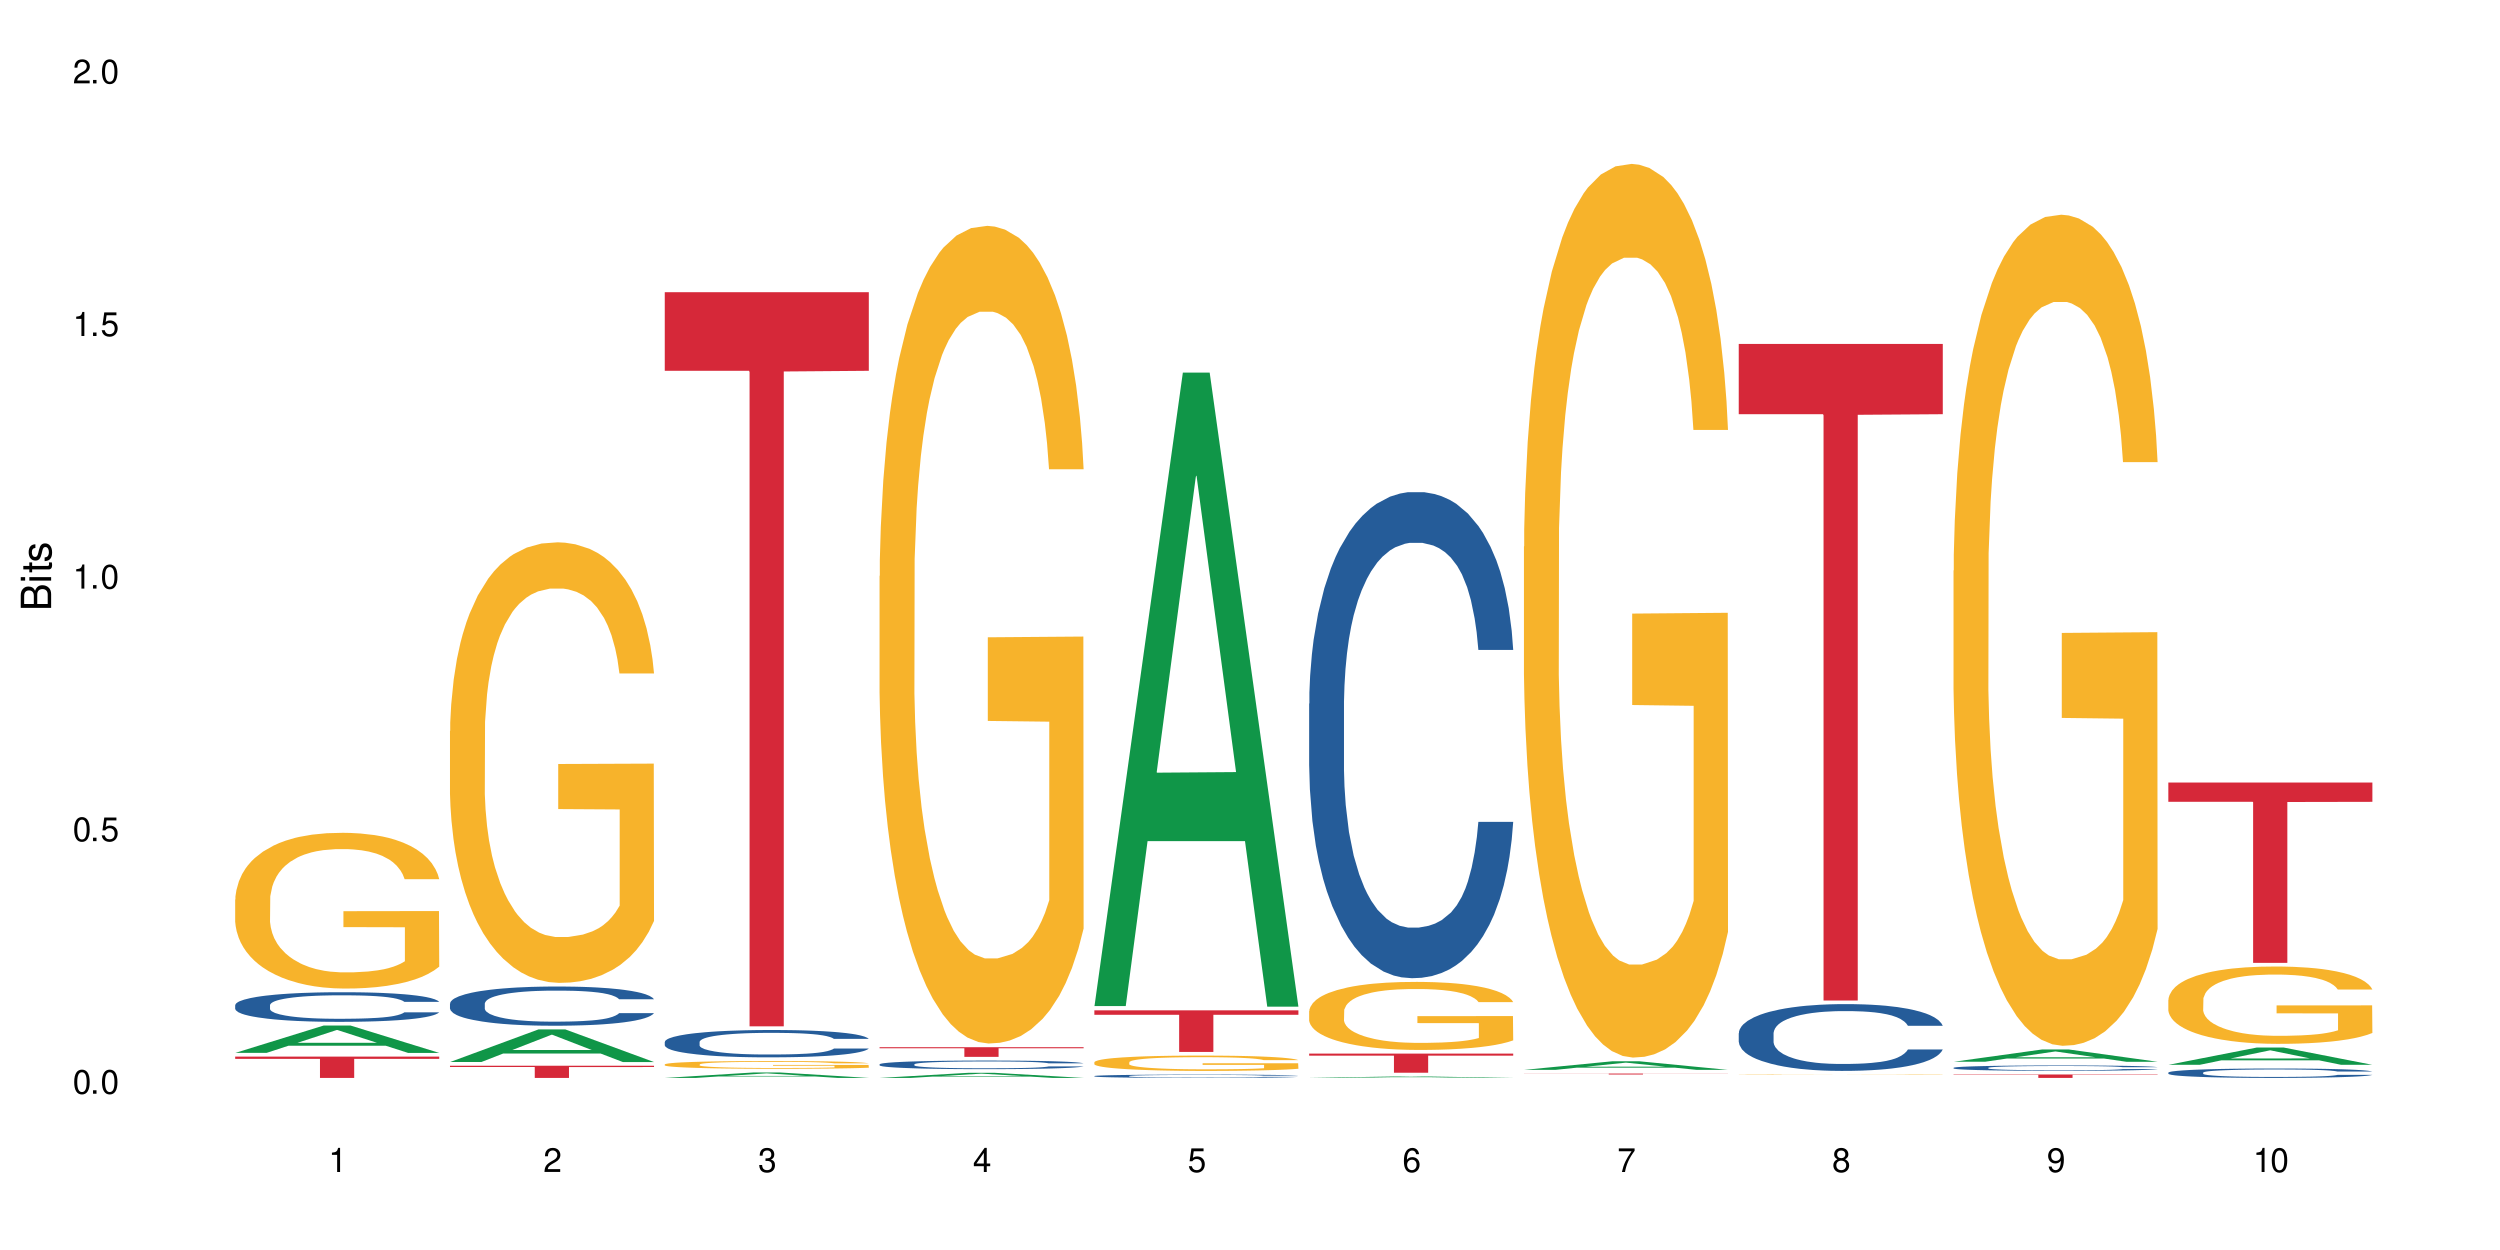 <?xml version="1.0" encoding="UTF-8"?>
<svg xmlns="http://www.w3.org/2000/svg" xmlns:xlink="http://www.w3.org/1999/xlink" width="720" height="360" viewBox="0 0 720 360">
<defs>
<g>
<g id="glyph-0-0">
</g>
<g id="glyph-0-1">
<path d="M 2.641 -6.938 C 2 -6.938 1.422 -6.656 1.078 -6.172 C 0.641 -5.562 0.406 -4.641 0.406 -3.359 C 0.406 -1.016 1.188 0.219 2.641 0.219 C 4.078 0.219 4.859 -1.016 4.859 -3.297 C 4.859 -4.641 4.656 -5.547 4.203 -6.172 C 3.844 -6.656 3.281 -6.938 2.641 -6.938 Z M 2.641 -6.188 C 3.547 -6.188 4 -5.25 4 -3.375 C 4 -1.406 3.562 -0.484 2.625 -0.484 C 1.734 -0.484 1.281 -1.438 1.281 -3.344 C 1.281 -5.25 1.734 -6.188 2.641 -6.188 Z M 2.641 -6.188 "/>
</g>
<g id="glyph-0-2">
<path d="M 1.828 -1 L 0.828 -1 L 0.828 0 L 1.828 0 Z M 1.828 -1 "/>
</g>
<g id="glyph-0-3">
<path d="M 4.562 -6.797 L 1.062 -6.797 L 0.547 -3.094 L 1.328 -3.094 C 1.719 -3.562 2.047 -3.734 2.578 -3.734 C 3.484 -3.734 4.062 -3.109 4.062 -2.094 C 4.062 -1.125 3.484 -0.531 2.578 -0.531 C 1.828 -0.531 1.375 -0.906 1.188 -1.672 L 0.328 -1.672 C 0.453 -1.109 0.547 -0.844 0.75 -0.594 C 1.125 -0.078 1.828 0.219 2.594 0.219 C 3.969 0.219 4.922 -0.781 4.922 -2.219 C 4.922 -3.562 4.031 -4.484 2.719 -4.484 C 2.25 -4.484 1.859 -4.359 1.469 -4.062 L 1.734 -5.969 L 4.562 -5.969 Z M 4.562 -6.797 "/>
</g>
<g id="glyph-0-4">
<path d="M 2.484 -4.938 L 2.484 0 L 3.328 0 L 3.328 -6.938 L 2.766 -6.938 C 2.469 -5.875 2.281 -5.734 0.984 -5.562 L 0.984 -4.938 Z M 2.484 -4.938 "/>
</g>
<g id="glyph-0-5">
<path d="M 4.859 -0.828 L 1.281 -0.828 C 1.359 -1.406 1.672 -1.781 2.5 -2.281 L 3.469 -2.828 C 4.406 -3.344 4.906 -4.062 4.906 -4.906 C 4.906 -5.484 4.672 -6.031 4.266 -6.406 C 3.859 -6.766 3.375 -6.938 2.719 -6.938 C 1.859 -6.938 1.219 -6.625 0.844 -6.031 C 0.609 -5.672 0.5 -5.234 0.484 -4.531 L 1.328 -4.531 C 1.359 -5.016 1.406 -5.281 1.531 -5.516 C 1.75 -5.938 2.188 -6.203 2.703 -6.203 C 3.469 -6.203 4.031 -5.641 4.031 -4.891 C 4.031 -4.344 3.719 -3.859 3.125 -3.516 L 2.234 -3 C 0.812 -2.172 0.406 -1.531 0.328 -0.016 L 4.859 -0.016 Z M 4.859 -0.828 "/>
</g>
<g id="glyph-0-6">
<path d="M 2.125 -3.188 L 2.578 -3.188 C 3.5 -3.188 3.984 -2.766 3.984 -1.922 C 3.984 -1.062 3.469 -0.531 2.594 -0.531 C 1.656 -0.531 1.203 -1 1.156 -2.016 L 0.312 -2.016 C 0.344 -1.453 0.438 -1.094 0.609 -0.781 C 0.953 -0.109 1.625 0.219 2.547 0.219 C 3.953 0.219 4.859 -0.625 4.859 -1.938 C 4.859 -2.828 4.516 -3.297 3.703 -3.594 C 4.344 -3.844 4.656 -4.328 4.656 -5.031 C 4.656 -6.219 3.875 -6.938 2.578 -6.938 C 1.203 -6.938 0.484 -6.172 0.453 -4.703 L 1.297 -4.703 C 1.312 -5.125 1.344 -5.359 1.453 -5.578 C 1.641 -5.969 2.062 -6.203 2.594 -6.203 C 3.344 -6.203 3.797 -5.75 3.797 -5 C 3.797 -4.516 3.609 -4.219 3.25 -4.047 C 3.016 -3.953 2.703 -3.922 2.125 -3.906 Z M 2.125 -3.188 "/>
</g>
<g id="glyph-0-7">
<path d="M 3.141 -1.672 L 3.141 0 L 3.984 0 L 3.984 -1.672 L 4.984 -1.672 L 4.984 -2.438 L 3.984 -2.438 L 3.984 -6.938 L 3.359 -6.938 L 0.266 -2.578 L 0.266 -1.672 Z M 3.141 -2.438 L 1 -2.438 L 3.141 -5.5 Z M 3.141 -2.438 "/>
</g>
<g id="glyph-0-8">
<path d="M 4.781 -5.125 C 4.609 -6.266 3.891 -6.938 2.844 -6.938 C 2.094 -6.938 1.422 -6.578 1.031 -5.953 C 0.594 -5.266 0.406 -4.422 0.406 -3.172 C 0.406 -2 0.578 -1.25 0.984 -0.641 C 1.359 -0.078 1.953 0.219 2.703 0.219 C 3.984 0.219 4.922 -0.75 4.922 -2.094 C 4.922 -3.375 4.062 -4.281 2.844 -4.281 C 2.172 -4.281 1.641 -4.031 1.281 -3.516 C 1.281 -5.234 1.828 -6.188 2.797 -6.188 C 3.391 -6.188 3.797 -5.797 3.938 -5.125 Z M 2.734 -3.531 C 3.547 -3.531 4.062 -2.953 4.062 -2.031 C 4.062 -1.156 3.484 -0.531 2.703 -0.531 C 1.922 -0.531 1.328 -1.188 1.328 -2.078 C 1.328 -2.938 1.906 -3.531 2.734 -3.531 Z M 2.734 -3.531 "/>
</g>
<g id="glyph-0-9">
<path d="M 4.984 -6.797 L 0.438 -6.797 L 0.438 -5.969 L 4.109 -5.969 C 2.5 -3.656 1.828 -2.234 1.328 0 L 2.219 0 C 2.594 -2.172 3.453 -4.047 4.984 -6.094 Z M 4.984 -6.797 "/>
</g>
<g id="glyph-0-10">
<path d="M 3.75 -3.656 C 4.469 -4.094 4.688 -4.438 4.688 -5.078 C 4.688 -6.172 3.844 -6.938 2.641 -6.938 C 1.438 -6.938 0.594 -6.172 0.594 -5.094 C 0.594 -4.438 0.812 -4.094 1.516 -3.656 C 0.734 -3.266 0.359 -2.703 0.359 -1.922 C 0.359 -0.656 1.281 0.219 2.641 0.219 C 3.984 0.219 4.922 -0.656 4.922 -1.922 C 4.922 -2.703 4.531 -3.266 3.75 -3.656 Z M 2.641 -6.188 C 3.359 -6.188 3.812 -5.75 3.812 -5.062 C 3.812 -4.406 3.344 -3.984 2.641 -3.984 C 1.922 -3.984 1.453 -4.406 1.453 -5.078 C 1.453 -5.75 1.922 -6.188 2.641 -6.188 Z M 2.641 -3.266 C 3.484 -3.266 4.062 -2.719 4.062 -1.906 C 4.062 -1.078 3.484 -0.531 2.625 -0.531 C 1.797 -0.531 1.219 -1.094 1.219 -1.906 C 1.219 -2.719 1.781 -3.266 2.641 -3.266 Z M 2.641 -3.266 "/>
</g>
<g id="glyph-0-11">
<path d="M 0.516 -1.578 C 0.672 -0.453 1.406 0.219 2.438 0.219 C 3.188 0.219 3.859 -0.141 4.266 -0.766 C 4.688 -1.453 4.891 -2.297 4.891 -3.547 C 4.891 -4.719 4.703 -5.453 4.312 -6.078 C 3.938 -6.641 3.344 -6.938 2.594 -6.938 C 1.297 -6.938 0.359 -5.969 0.359 -4.625 C 0.359 -3.344 1.234 -2.453 2.453 -2.453 C 3.094 -2.453 3.578 -2.672 4.016 -3.203 C 4 -1.484 3.469 -0.531 2.5 -0.531 C 1.906 -0.531 1.484 -0.906 1.359 -1.578 Z M 2.578 -6.203 C 3.375 -6.203 3.969 -5.531 3.969 -4.641 C 3.969 -3.797 3.391 -3.188 2.547 -3.188 C 1.734 -3.188 1.234 -3.766 1.234 -4.688 C 1.234 -5.562 1.797 -6.203 2.578 -6.203 Z M 2.578 -6.203 "/>
</g>
<g id="glyph-1-0">
</g>
<g id="glyph-1-1">
<path d="M 0 -0.953 L 0 -4.891 C 0 -5.719 -0.234 -6.344 -0.734 -6.797 C -1.188 -7.234 -1.812 -7.469 -2.5 -7.469 C -3.547 -7.469 -4.188 -7 -4.625 -5.875 C -4.984 -6.688 -5.625 -7.094 -6.531 -7.094 C -7.172 -7.094 -7.734 -6.859 -8.141 -6.391 C -8.562 -5.922 -8.75 -5.344 -8.75 -4.5 L -8.75 -0.953 Z M -4.984 -2.062 L -7.766 -2.062 L -7.766 -4.219 C -7.766 -4.844 -7.688 -5.203 -7.453 -5.5 C -7.219 -5.812 -6.859 -5.969 -6.375 -5.969 C -5.891 -5.969 -5.531 -5.812 -5.297 -5.5 C -5.062 -5.203 -4.984 -4.844 -4.984 -4.219 Z M -0.984 -2.062 L -4 -2.062 L -4 -4.781 C -4 -5.766 -3.438 -6.359 -2.484 -6.359 C -1.547 -6.359 -0.984 -5.766 -0.984 -4.781 Z M -0.984 -2.062 "/>
</g>
<g id="glyph-1-2">
<path d="M -6.281 -1.797 L -6.281 -0.797 L 0 -0.797 L 0 -1.797 Z M -8.75 -1.797 L -8.75 -0.797 L -7.484 -0.797 L -7.484 -1.797 Z M -8.75 -1.797 "/>
</g>
<g id="glyph-1-3">
<path d="M -6.281 -3.047 L -6.281 -2.016 L -8.016 -2.016 L -8.016 -1.016 L -6.281 -1.016 L -6.281 -0.172 L -5.469 -0.172 L -5.469 -1.016 L -0.719 -1.016 C -0.078 -1.016 0.281 -1.453 0.281 -2.234 C 0.281 -2.5 0.25 -2.719 0.188 -3.047 L -0.641 -3.047 C -0.609 -2.906 -0.594 -2.766 -0.594 -2.562 C -0.594 -2.141 -0.719 -2.016 -1.156 -2.016 L -5.469 -2.016 L -5.469 -3.047 Z M -6.281 -3.047 "/>
</g>
<g id="glyph-1-4">
<path d="M -4.531 -5.25 C -5.766 -5.25 -6.469 -4.422 -6.469 -2.969 C -6.469 -1.516 -5.719 -0.562 -4.547 -0.562 C -3.562 -0.562 -3.094 -1.062 -2.734 -2.562 L -2.516 -3.484 C -2.344 -4.188 -2.094 -4.469 -1.641 -4.469 C -1.047 -4.469 -0.641 -3.875 -0.641 -3 C -0.641 -2.453 -0.797 -2 -1.062 -1.75 C -1.25 -1.594 -1.422 -1.531 -1.875 -1.469 L -1.875 -0.406 C -0.422 -0.453 0.281 -1.266 0.281 -2.922 C 0.281 -4.5 -0.5 -5.516 -1.719 -5.516 C -2.656 -5.516 -3.172 -4.984 -3.469 -3.734 L -3.703 -2.766 C -3.891 -1.953 -4.156 -1.609 -4.594 -1.609 C -5.188 -1.609 -5.547 -2.125 -5.547 -2.938 C -5.547 -3.75 -5.203 -4.172 -4.531 -4.203 Z M -4.531 -5.25 "/>
</g>
</g>
</defs>
<rect x="-72" y="-36" width="864" height="432" fill="rgb(100%, 100%, 100%)" fill-opacity="1"/>
<path fill-rule="nonzero" fill="rgb(6.275%, 58.824%, 28.235%)" fill-opacity="1" d="M 67.73 303.23 L 67.793 303.227 L 93.223 295.352 L 100.945 295.352 L 126.5 303.238 L 117.52 303.238 L 111.117 301.18 L 83.051 301.18 L 76.773 303.23 L 67.73 303.23 L 85.75 300.328 L 108.543 300.32 L 97.176 296.641 L 97.051 296.633 L 96.926 296.656 L 85.688 300.32 L 85.75 300.328 Z M 67.73 303.23 "/>
<path fill-rule="nonzero" fill="rgb(14.51%, 36.078%, 60%)" fill-opacity="1" d="M 67.73 289.477 L 67.801 289.469 L 67.801 289.281 L 68.02 288.984 L 68.52 288.609 L 69.02 288.352 L 70.312 287.895 L 72.102 287.449 L 73.965 287.105 L 75.328 286.902 L 76.547 286.746 L 79.34 286.457 L 81.133 286.309 L 83.066 286.176 L 85.434 286.047 L 87.152 285.969 L 91.023 285.844 L 93.891 285.789 L 96.113 285.766 L 100.914 285.766 L 103.781 285.797 L 105.859 285.836 L 108.152 285.898 L 110.086 285.969 L 113.457 286.141 L 116.465 286.355 L 117.828 286.48 L 119.977 286.723 L 121.625 286.957 L 122.773 287.16 L 124.062 287.449 L 125.207 287.801 L 126.07 288.195 L 126.5 288.531 L 116.465 288.531 L 115.965 288.219 L 115.391 287.98 L 114.316 287.66 L 113.238 287.434 L 111.734 287.207 L 110.375 287.059 L 108.512 286.91 L 106.863 286.816 L 105.141 286.746 L 103.492 286.699 L 100.34 286.652 L 96.684 286.652 L 95.324 286.668 L 92.527 286.73 L 91.023 286.785 L 88.871 286.895 L 87.367 286.996 L 85.578 287.152 L 84.359 287.285 L 82.852 287.488 L 81.777 287.668 L 80.559 287.926 L 79.844 288.117 L 79.199 288.336 L 78.625 288.594 L 78.195 288.867 L 77.906 289.156 L 77.766 289.438 L 77.766 290.645 L 77.906 290.926 L 78.266 291.254 L 79.199 291.73 L 80.559 292.141 L 82.137 292.469 L 83.641 292.703 L 84.5 292.812 L 85.648 292.938 L 87.441 293.094 L 90.02 293.25 L 91.523 293.312 L 93.816 293.375 L 96.184 293.406 L 99.336 293.406 L 102.133 293.375 L 103.996 293.336 L 105.93 293.273 L 108.582 293.141 L 110.23 293.016 L 111.664 292.867 L 112.738 292.719 L 113.457 292.594 L 114.531 292.352 L 115.391 292.086 L 116.035 291.812 L 116.465 291.551 L 126.5 291.551 L 126.07 291.859 L 125.422 292.164 L 124.777 292.391 L 123.777 292.664 L 122.629 292.906 L 120.98 293.18 L 119.617 293.359 L 117.828 293.555 L 116.18 293.699 L 114.387 293.832 L 111.734 293.988 L 110.016 294.066 L 108.152 294.137 L 105.93 294.199 L 103.137 294.254 L 100.125 294.285 L 97.328 294.293 L 94.32 294.277 L 92.098 294.246 L 89.16 294.176 L 85.504 294.035 L 82.852 293.887 L 80.773 293.738 L 78.984 293.586 L 76.977 293.375 L 74.395 293.031 L 72.82 292.766 L 71.746 292.547 L 70.527 292.242 L 69.664 291.969 L 68.664 291.535 L 67.945 290.98 L 67.73 290.551 Z M 67.73 289.477 "/>
<path fill-rule="nonzero" fill="rgb(96.863%, 70.196%, 16.863%)" fill-opacity="1" d="M 67.73 259.062 L 67.801 259.02 L 67.801 258.199 L 68.09 256.359 L 68.805 253.816 L 69.738 251.727 L 70.742 250.09 L 71.387 249.23 L 72.461 248 L 73.395 247.098 L 75.758 245.254 L 78.77 243.535 L 80.418 242.797 L 82.281 242.102 L 84.93 241.32 L 86.148 241.035 L 89.875 240.379 L 94.105 239.969 L 98.762 239.848 L 100.914 239.887 L 103.852 240.051 L 107.863 240.504 L 110.16 240.914 L 111.949 241.32 L 113.812 241.855 L 116.105 242.676 L 118.258 243.656 L 119.977 244.641 L 121.695 245.871 L 123.129 247.18 L 124.348 248.613 L 125.422 250.336 L 126.07 251.77 L 126.5 253.203 L 116.535 253.203 L 115.965 251.77 L 115.32 250.664 L 114.242 249.312 L 113.168 248.328 L 112.094 247.551 L 110.086 246.484 L 108.367 245.828 L 106.215 245.254 L 104.137 244.887 L 101.773 244.641 L 100.34 244.559 L 96.543 244.559 L 93.102 244.844 L 91.094 245.172 L 89.66 245.5 L 87.656 246.117 L 86.438 246.605 L 85.719 246.934 L 83.57 248.203 L 82.137 249.352 L 81.348 250.129 L 80.344 251.359 L 79.629 252.465 L 78.84 254.105 L 78.41 255.332 L 77.836 258.117 L 77.766 265.492 L 77.98 267.051 L 78.41 268.73 L 78.984 270.203 L 79.844 271.762 L 80.703 272.949 L 82.207 274.547 L 83.496 275.613 L 84.5 276.309 L 86.438 277.414 L 87.227 277.785 L 89.09 278.52 L 91.023 279.094 L 93.387 279.586 L 95.18 279.832 L 98.047 280.035 L 101.703 280.035 L 106 279.793 L 108.727 279.465 L 110.59 279.137 L 111.809 278.848 L 113.312 278.398 L 114.387 277.988 L 115.391 277.539 L 116.609 276.84 L 116.609 267.051 L 98.906 267.008 L 98.906 262.422 L 126.426 262.379 L 126.5 278.398 L 124.992 279.504 L 123.129 280.57 L 121.34 281.391 L 119.477 282.086 L 116.824 282.863 L 114.672 283.355 L 111.375 283.93 L 108.367 284.297 L 105.215 284.543 L 102.418 284.668 L 99.121 284.707 L 96.184 284.625 L 93.031 284.379 L 90.52 284.051 L 88.227 283.641 L 85.934 283.109 L 83.066 282.25 L 81.203 281.555 L 79.27 280.691 L 77.336 279.668 L 75.613 278.562 L 74.469 277.703 L 73.32 276.719 L 72.102 275.488 L 70.957 274.098 L 70.098 272.828 L 69.309 271.395 L 68.734 270.039 L 68.16 268.195 L 67.875 266.723 L 67.73 265.453 Z M 67.73 259.062 "/>
<path fill-rule="nonzero" fill="rgb(83.922%, 15.686%, 22.353%)" fill-opacity="1" d="M 67.73 304.297 L 126.5 304.297 L 126.5 304.953 L 102.008 304.961 L 102.008 310.438 L 92.152 310.438 L 92.152 304.965 L 92.008 304.953 L 67.73 304.953 Z M 67.73 304.297 "/>
<path fill-rule="nonzero" fill="rgb(6.275%, 58.824%, 28.235%)" fill-opacity="1" d="M 129.594 305.863 L 129.656 305.855 L 155.082 296.469 L 162.805 296.469 L 188.359 305.871 L 179.383 305.871 L 172.977 303.418 L 144.91 303.418 L 138.633 305.863 L 129.594 305.863 L 147.613 302.402 L 170.402 302.395 L 159.039 298.004 L 158.914 297.996 L 158.789 298.023 L 147.547 302.395 L 147.613 302.402 Z M 129.594 305.863 "/>
<path fill-rule="nonzero" fill="rgb(14.51%, 36.078%, 60%)" fill-opacity="1" d="M 129.594 289.035 L 129.664 289.027 L 129.664 288.777 L 129.879 288.387 L 130.379 287.891 L 130.883 287.551 L 132.172 286.941 L 133.965 286.355 L 135.828 285.902 L 137.188 285.633 L 138.406 285.426 L 141.203 285.047 L 142.992 284.848 L 144.93 284.676 L 147.293 284.5 L 149.016 284.395 L 152.883 284.23 L 155.75 284.16 L 157.973 284.129 L 162.773 284.129 L 165.641 284.168 L 167.719 284.219 L 170.012 284.301 L 171.949 284.395 L 175.316 284.621 L 178.324 284.91 L 179.688 285.078 L 181.836 285.395 L 183.484 285.707 L 184.633 285.973 L 185.922 286.355 L 187.07 286.82 L 187.93 287.344 L 188.359 287.789 L 178.324 287.789 L 177.824 287.375 L 177.25 287.055 L 176.176 286.633 L 175.102 286.336 L 173.598 286.035 L 172.234 285.84 L 170.371 285.645 L 168.723 285.52 L 167.004 285.426 L 165.355 285.363 L 162.199 285.305 L 158.547 285.305 L 157.184 285.324 L 154.391 285.406 L 152.883 285.477 L 150.734 285.621 L 149.23 285.758 L 147.438 285.965 L 146.219 286.137 L 144.715 286.406 L 143.641 286.645 L 142.422 286.984 L 141.703 287.242 L 141.059 287.531 L 140.484 287.871 L 140.055 288.23 L 139.77 288.613 L 139.625 288.984 L 139.625 290.582 L 139.77 290.957 L 140.129 291.387 L 141.059 292.016 L 142.422 292.562 L 143.996 292.996 L 145.504 293.309 L 146.363 293.449 L 147.508 293.617 L 149.301 293.824 L 151.879 294.027 L 153.387 294.109 L 155.68 294.195 L 158.043 294.234 L 161.199 294.234 L 163.992 294.195 L 165.855 294.141 L 167.789 294.059 L 170.441 293.883 L 172.09 293.719 L 173.523 293.523 L 174.598 293.328 L 175.316 293.164 L 176.391 292.844 L 177.25 292.492 L 177.895 292.133 L 178.324 291.781 L 188.359 291.781 L 187.93 292.191 L 187.285 292.594 L 186.641 292.895 L 185.637 293.254 L 184.488 293.574 L 182.84 293.938 L 181.48 294.172 L 179.688 294.43 L 178.039 294.625 L 176.246 294.801 L 173.598 295.008 L 171.875 295.113 L 170.012 295.203 L 167.789 295.285 L 164.996 295.359 L 161.984 295.402 L 159.191 295.41 L 156.18 295.391 L 153.957 295.348 L 151.02 295.258 L 147.367 295.07 L 144.715 294.875 L 142.637 294.68 L 140.844 294.473 L 138.836 294.195 L 136.258 293.738 L 134.68 293.391 L 133.605 293.102 L 132.387 292.699 L 131.527 292.336 L 130.523 291.758 L 129.809 291.027 L 129.594 290.461 Z M 129.594 289.035 "/>
<path fill-rule="nonzero" fill="rgb(96.863%, 70.196%, 16.863%)" fill-opacity="1" d="M 129.594 210.531 L 129.664 210.414 L 129.664 208.098 L 129.949 202.883 L 130.668 195.699 L 131.598 189.789 L 132.602 185.152 L 133.246 182.719 L 134.32 179.242 L 135.254 176.695 L 137.617 171.48 L 140.629 166.613 L 142.277 164.527 L 144.141 162.559 L 146.793 160.355 L 148.012 159.543 L 151.738 157.691 L 155.965 156.531 L 160.625 156.184 L 162.773 156.301 L 165.711 156.762 L 169.727 158.039 L 172.02 159.195 L 173.812 160.355 L 175.676 161.863 L 177.969 164.18 L 180.117 166.961 L 181.836 169.742 L 183.559 173.219 L 184.992 176.926 L 186.211 180.98 L 187.285 185.848 L 187.93 189.906 L 188.359 193.961 L 178.398 193.961 L 177.824 189.906 L 177.18 186.777 L 176.105 182.953 L 175.031 180.172 L 173.953 177.969 L 171.949 174.957 L 170.227 173.102 L 168.078 171.48 L 166 170.438 L 163.633 169.742 L 162.199 169.512 L 158.402 169.512 L 154.961 170.32 L 152.957 171.246 L 151.523 172.176 L 149.516 173.914 L 148.297 175.305 L 147.582 176.23 L 145.43 179.824 L 143.996 183.066 L 143.207 185.27 L 142.207 188.746 L 141.488 191.875 L 140.699 196.508 L 140.27 199.984 L 139.695 207.867 L 139.625 228.723 L 139.84 233.125 L 140.27 237.879 L 140.844 242.051 L 141.703 246.453 L 142.562 249.812 L 144.07 254.332 L 145.359 257.344 L 146.363 259.316 L 148.297 262.445 L 149.086 263.488 L 150.949 265.574 L 152.883 267.195 L 155.25 268.586 L 157.039 269.281 L 159.906 269.859 L 163.562 269.859 L 167.863 269.164 L 170.586 268.238 L 172.449 267.312 L 173.668 266.5 L 175.172 265.227 L 176.246 264.066 L 177.25 262.793 L 178.469 260.82 L 178.469 233.125 L 160.766 233.012 L 160.766 220.031 L 188.289 219.918 L 188.359 265.227 L 186.855 268.355 L 184.992 271.367 L 183.199 273.684 L 181.336 275.652 L 178.684 277.855 L 176.535 279.246 L 173.238 280.867 L 170.227 281.91 L 167.074 282.605 L 164.277 282.953 L 160.984 283.07 L 158.043 282.84 L 154.891 282.145 L 152.383 281.215 L 150.09 280.059 L 147.797 278.551 L 144.93 276.117 L 143.066 274.148 L 141.129 271.715 L 139.195 268.816 L 137.477 265.688 L 136.328 263.254 L 135.184 260.473 L 133.965 256.996 L 132.816 253.059 L 131.957 249.465 L 131.168 245.41 L 130.594 241.586 L 130.023 236.371 L 129.734 232.199 L 129.594 228.609 Z M 129.594 210.531 "/>
<path fill-rule="nonzero" fill="rgb(83.922%, 15.686%, 22.353%)" fill-opacity="1" d="M 129.594 306.93 L 188.359 306.93 L 188.359 307.305 L 163.867 307.309 L 163.867 310.438 L 154.012 310.438 L 154.012 307.312 L 153.871 307.305 L 129.594 307.305 Z M 129.594 306.93 "/>
<path fill-rule="nonzero" fill="rgb(6.275%, 58.824%, 28.235%)" fill-opacity="1" d="M 191.453 310.438 L 191.516 310.438 L 216.945 308.875 L 224.668 308.875 L 250.219 310.438 L 241.242 310.438 L 234.84 310.031 L 206.773 310.031 L 200.492 310.438 L 191.453 310.438 L 209.473 309.863 L 232.266 309.859 L 220.898 309.129 L 220.773 309.129 L 220.648 309.133 L 209.41 309.859 L 209.473 309.863 Z M 191.453 310.438 "/>
<path fill-rule="nonzero" fill="rgb(14.51%, 36.078%, 60%)" fill-opacity="1" d="M 191.453 300.07 L 191.523 300.062 L 191.523 299.891 L 191.738 299.617 L 192.242 299.273 L 192.742 299.035 L 194.031 298.613 L 195.824 298.203 L 197.688 297.887 L 199.051 297.699 L 200.27 297.555 L 203.062 297.289 L 204.855 297.152 L 206.789 297.027 L 209.156 296.906 L 210.875 296.836 L 214.746 296.719 L 217.613 296.668 L 219.832 296.648 L 224.637 296.648 L 227.5 296.676 L 229.582 296.711 L 231.875 296.77 L 233.809 296.836 L 237.176 296.992 L 240.188 297.195 L 241.547 297.309 L 243.699 297.531 L 245.348 297.75 L 246.492 297.934 L 247.785 298.203 L 248.93 298.523 L 249.789 298.891 L 250.219 299.203 L 240.188 299.203 L 239.684 298.914 L 239.113 298.691 L 238.035 298.395 L 236.961 298.188 L 235.457 297.977 L 234.094 297.84 L 232.23 297.707 L 230.582 297.617 L 228.863 297.555 L 227.215 297.512 L 224.062 297.469 L 220.406 297.469 L 219.043 297.48 L 216.25 297.539 L 214.746 297.59 L 212.594 297.691 L 211.09 297.785 L 209.297 297.93 L 208.078 298.051 L 206.574 298.238 L 205.5 298.402 L 204.281 298.641 L 203.566 298.82 L 202.918 299.02 L 202.348 299.258 L 201.918 299.512 L 201.629 299.777 L 201.484 300.035 L 201.484 301.152 L 201.629 301.41 L 201.988 301.711 L 202.918 302.148 L 204.281 302.531 L 205.859 302.832 L 207.363 303.051 L 208.223 303.148 L 209.371 303.266 L 211.16 303.41 L 213.742 303.555 L 215.246 303.609 L 217.539 303.668 L 219.906 303.695 L 223.059 303.695 L 225.852 303.668 L 227.715 303.633 L 229.652 303.574 L 232.305 303.453 L 233.953 303.336 L 235.387 303.199 L 236.461 303.062 L 237.176 302.949 L 238.254 302.727 L 239.113 302.48 L 239.758 302.23 L 240.188 301.984 L 250.219 301.984 L 249.789 302.273 L 249.145 302.555 L 248.5 302.762 L 247.496 303.012 L 246.352 303.234 L 244.703 303.488 L 243.34 303.652 L 241.547 303.832 L 239.898 303.969 L 238.109 304.094 L 235.457 304.234 L 233.738 304.309 L 231.875 304.371 L 229.652 304.43 L 226.855 304.48 L 223.848 304.508 L 221.051 304.516 L 218.043 304.504 L 215.82 304.473 L 212.883 304.41 L 209.227 304.277 L 206.574 304.145 L 204.496 304.008 L 202.703 303.863 L 200.699 303.668 L 198.117 303.352 L 196.543 303.105 L 195.465 302.906 L 194.246 302.625 L 193.387 302.375 L 192.383 301.969 L 191.668 301.461 L 191.453 301.062 Z M 191.453 300.07 "/>
<path fill-rule="nonzero" fill="rgb(96.863%, 70.196%, 16.863%)" fill-opacity="1" d="M 191.453 306.535 L 191.523 306.531 L 191.523 306.492 L 191.812 306.398 L 192.527 306.273 L 193.461 306.168 L 194.461 306.086 L 195.109 306.043 L 196.184 305.98 L 197.113 305.938 L 199.48 305.844 L 202.488 305.758 L 204.137 305.723 L 206 305.688 L 208.652 305.648 L 209.871 305.633 L 213.598 305.602 L 217.828 305.578 L 222.484 305.574 L 224.637 305.574 L 227.574 305.586 L 231.586 305.605 L 233.879 305.629 L 235.672 305.648 L 237.535 305.676 L 239.828 305.715 L 241.98 305.766 L 243.699 305.812 L 245.418 305.875 L 246.852 305.941 L 248.07 306.012 L 249.145 306.098 L 249.789 306.168 L 250.219 306.242 L 240.258 306.242 L 239.684 306.168 L 239.039 306.113 L 237.965 306.047 L 236.891 305.996 L 235.816 305.957 L 233.809 305.906 L 232.09 305.871 L 229.938 305.844 L 227.859 305.824 L 225.496 305.812 L 224.062 305.809 L 220.262 305.809 L 216.824 305.824 L 214.816 305.84 L 213.383 305.855 L 211.375 305.887 L 210.156 305.91 L 209.441 305.93 L 207.293 305.992 L 205.859 306.051 L 205.07 306.086 L 204.066 306.148 L 203.348 306.203 L 202.562 306.285 L 202.133 306.348 L 201.559 306.488 L 201.484 306.855 L 201.703 306.934 L 202.133 307.02 L 202.703 307.09 L 203.566 307.168 L 204.426 307.23 L 205.93 307.309 L 207.219 307.363 L 208.223 307.398 L 210.156 307.453 L 210.945 307.469 L 212.809 307.508 L 214.746 307.535 L 217.109 307.559 L 218.902 307.574 L 221.77 307.582 L 225.422 307.582 L 229.723 307.57 L 232.445 307.555 L 234.309 307.539 L 235.527 307.523 L 237.035 307.5 L 238.109 307.48 L 239.113 307.457 L 240.332 307.422 L 240.332 306.934 L 222.629 306.93 L 222.629 306.703 L 250.148 306.699 L 250.219 307.5 L 248.715 307.555 L 246.852 307.609 L 245.059 307.652 L 243.195 307.684 L 240.547 307.723 L 238.395 307.75 L 235.098 307.777 L 232.09 307.797 L 228.934 307.809 L 226.141 307.812 L 222.844 307.816 L 219.906 307.812 L 216.75 307.801 L 214.242 307.785 L 209.656 307.738 L 206.789 307.695 L 204.926 307.66 L 202.992 307.617 L 201.055 307.562 L 199.336 307.508 L 198.191 307.465 L 197.043 307.418 L 195.824 307.355 L 194.68 307.285 L 193.816 307.223 L 193.031 307.152 L 192.457 307.082 L 191.883 306.992 L 191.598 306.918 L 191.453 306.855 Z M 191.453 306.535 "/>
<path fill-rule="nonzero" fill="rgb(83.922%, 15.686%, 22.353%)" fill-opacity="1" d="M 191.453 84.156 L 250.219 84.156 L 250.219 106.789 L 225.727 106.988 L 225.727 295.59 L 215.875 295.59 L 215.875 107.188 L 215.73 106.789 L 191.453 106.789 Z M 191.453 84.156 "/>
<path fill-rule="nonzero" fill="rgb(6.275%, 58.824%, 28.235%)" fill-opacity="1" d="M 253.312 310.438 L 253.375 310.438 L 278.805 308.973 L 286.527 308.973 L 312.082 310.438 L 303.102 310.438 L 296.699 310.059 L 268.633 310.059 L 262.355 310.438 L 253.312 310.438 L 271.332 309.898 L 294.125 309.898 L 282.762 309.215 L 282.633 309.211 L 282.508 309.215 L 271.27 309.898 L 271.332 309.898 Z M 253.312 310.438 "/>
<path fill-rule="nonzero" fill="rgb(14.51%, 36.078%, 60%)" fill-opacity="1" d="M 253.312 306.52 L 253.387 306.516 L 253.387 306.461 L 253.602 306.375 L 254.102 306.27 L 254.605 306.195 L 255.895 306.059 L 257.684 305.93 L 259.547 305.832 L 260.91 305.773 L 262.129 305.727 L 264.922 305.645 L 266.715 305.602 L 268.652 305.562 L 271.016 305.523 L 272.734 305.5 L 276.605 305.465 L 279.473 305.449 L 281.695 305.441 L 286.496 305.441 L 289.363 305.453 L 291.441 305.465 L 293.734 305.48 L 295.668 305.5 L 299.039 305.551 L 302.047 305.613 L 303.41 305.652 L 305.559 305.723 L 307.207 305.789 L 308.355 305.848 L 309.645 305.93 L 310.793 306.031 L 311.652 306.148 L 312.082 306.246 L 302.047 306.246 L 301.547 306.156 L 300.973 306.086 L 299.898 305.992 L 298.824 305.926 L 297.316 305.859 L 295.957 305.816 L 294.094 305.773 L 292.445 305.75 L 290.723 305.727 L 289.074 305.715 L 285.922 305.699 L 282.266 305.699 L 280.906 305.707 L 278.109 305.723 L 276.605 305.738 L 274.457 305.77 L 272.949 305.801 L 271.16 305.844 L 269.941 305.883 L 268.434 305.941 L 267.359 305.996 L 266.141 306.07 L 265.426 306.125 L 264.781 306.188 L 264.207 306.266 L 263.777 306.344 L 263.492 306.426 L 263.348 306.508 L 263.348 306.859 L 263.492 306.941 L 263.848 307.035 L 264.781 307.172 L 266.141 307.293 L 267.719 307.387 L 269.223 307.457 L 270.082 307.488 L 271.23 307.523 L 273.023 307.57 L 275.602 307.613 L 277.105 307.633 L 279.402 307.648 L 281.766 307.66 L 284.918 307.66 L 287.715 307.648 L 289.578 307.641 L 291.512 307.621 L 294.164 307.582 L 295.812 307.547 L 297.246 307.504 L 298.32 307.461 L 299.039 307.426 L 300.113 307.355 L 300.973 307.277 L 301.617 307.199 L 302.047 307.121 L 312.082 307.121 L 311.652 307.211 L 311.008 307.301 L 310.363 307.363 L 309.359 307.445 L 308.211 307.516 L 306.562 307.594 L 305.203 307.645 L 303.41 307.703 L 301.762 307.746 L 299.969 307.785 L 297.316 307.828 L 295.598 307.852 L 293.734 307.871 L 291.512 307.891 L 288.719 307.906 L 285.707 307.914 L 282.914 307.918 L 279.902 307.914 L 277.68 307.902 L 274.742 307.883 L 271.086 307.844 L 268.434 307.801 L 266.355 307.758 L 264.566 307.711 L 262.559 307.648 L 259.98 307.551 L 258.402 307.473 L 257.328 307.41 L 256.109 307.32 L 255.25 307.242 L 254.246 307.117 L 253.527 306.957 L 253.312 306.832 Z M 253.312 306.52 "/>
<path fill-rule="nonzero" fill="rgb(96.863%, 70.196%, 16.863%)" fill-opacity="1" d="M 253.312 165.906 L 253.387 165.691 L 253.387 161.391 L 253.672 151.711 L 254.387 138.379 L 255.32 127.41 L 256.324 118.809 L 256.969 114.293 L 258.043 107.84 L 258.977 103.109 L 261.34 93.434 L 264.352 84.398 L 266 80.527 L 267.863 76.871 L 270.516 72.785 L 271.73 71.281 L 275.461 67.84 L 279.688 65.688 L 284.348 65.043 L 286.496 65.258 L 289.434 66.121 L 293.449 68.484 L 295.742 70.637 L 297.531 72.785 L 299.395 75.582 L 301.691 79.883 L 303.84 85.043 L 305.559 90.207 L 307.281 96.656 L 308.715 103.539 L 309.93 111.066 L 311.008 120.098 L 311.652 127.625 L 312.082 135.152 L 302.121 135.152 L 301.547 127.625 L 300.902 121.82 L 299.824 114.723 L 298.75 109.562 L 297.676 105.477 L 295.668 99.883 L 293.949 96.441 L 291.801 93.434 L 289.723 91.496 L 287.355 90.207 L 285.922 89.777 L 282.125 89.777 L 278.684 91.281 L 276.676 93 L 275.242 94.723 L 273.238 97.949 L 272.02 100.527 L 271.301 102.25 L 269.152 108.918 L 267.719 114.938 L 266.93 119.023 L 265.926 125.477 L 265.211 131.281 L 264.422 139.883 L 263.992 146.336 L 263.418 160.961 L 263.348 199.672 L 263.562 207.844 L 263.992 216.66 L 264.566 224.402 L 265.426 232.574 L 266.285 238.812 L 267.789 247.199 L 269.082 252.789 L 270.082 256.445 L 272.02 262.254 L 272.809 264.188 L 274.672 268.059 L 276.605 271.07 L 278.973 273.652 L 280.762 274.941 L 283.629 276.016 L 287.285 276.016 L 291.586 274.727 L 294.309 273.004 L 296.172 271.285 L 297.391 269.781 L 298.895 267.414 L 299.969 265.266 L 300.973 262.898 L 302.191 259.242 L 302.191 207.844 L 284.488 207.629 L 284.488 183.543 L 312.008 183.328 L 312.082 267.414 L 310.578 273.223 L 308.715 278.812 L 306.922 283.113 L 305.059 286.77 L 302.406 290.855 L 300.258 293.438 L 296.961 296.445 L 293.949 298.383 L 290.797 299.672 L 288 300.316 L 284.703 300.535 L 281.766 300.102 L 278.613 298.812 L 276.105 297.094 L 273.812 294.941 L 271.516 292.145 L 268.652 287.629 L 266.789 283.973 L 264.852 279.457 L 262.918 274.082 L 261.195 268.273 L 260.051 263.758 L 258.902 258.598 L 257.684 252.145 L 256.539 244.832 L 255.68 238.168 L 254.891 230.641 L 254.316 223.543 L 253.742 213.863 L 253.457 206.121 L 253.312 199.457 Z M 253.312 165.906 "/>
<path fill-rule="nonzero" fill="rgb(83.922%, 15.686%, 22.353%)" fill-opacity="1" d="M 253.312 301.59 L 312.082 301.59 L 312.082 301.891 L 287.59 301.891 L 287.59 304.387 L 277.734 304.387 L 277.734 301.895 L 277.594 301.891 L 253.312 301.891 Z M 253.312 301.59 "/>
<path fill-rule="nonzero" fill="rgb(6.275%, 58.824%, 28.235%)" fill-opacity="1" d="M 315.176 289.75 L 315.238 289.578 L 340.664 107.301 L 348.387 107.301 L 373.941 289.922 L 364.965 289.922 L 358.559 242.25 L 330.496 242.25 L 324.215 289.75 L 315.176 289.75 L 333.195 222.531 L 355.984 222.359 L 344.621 137.137 L 344.496 136.965 L 344.371 137.48 L 333.133 222.359 L 333.195 222.531 Z M 315.176 289.75 "/>
<path fill-rule="nonzero" fill="rgb(14.51%, 36.078%, 60%)" fill-opacity="1" d="M 315.176 309.898 L 315.246 309.898 L 315.246 309.875 L 315.461 309.844 L 315.961 309.801 L 316.465 309.773 L 317.754 309.723 L 319.547 309.672 L 321.41 309.633 L 322.77 309.609 L 323.988 309.594 L 326.785 309.559 L 328.578 309.543 L 330.512 309.527 L 332.875 309.516 L 334.598 309.504 L 338.465 309.492 L 341.332 309.484 L 351.223 309.484 L 353.301 309.492 L 355.594 309.496 L 357.531 309.504 L 360.898 309.523 L 363.91 309.551 L 365.27 309.562 L 367.422 309.59 L 369.07 309.617 L 370.215 309.641 L 371.504 309.672 L 372.652 309.711 L 373.512 309.754 L 373.941 309.793 L 363.91 309.793 L 363.406 309.758 L 362.832 309.73 L 361.758 309.695 L 360.684 309.668 L 359.18 309.645 L 357.816 309.629 L 355.953 309.609 L 354.305 309.602 L 352.586 309.594 L 350.938 309.586 L 347.785 309.582 L 342.766 309.582 L 339.973 309.59 L 338.465 309.598 L 336.316 309.609 L 334.812 309.621 L 333.02 309.637 L 331.801 309.652 L 330.297 309.676 L 329.223 309.695 L 328.004 309.727 L 327.285 309.746 L 326.641 309.77 L 326.066 309.801 L 325.637 309.832 L 325.352 309.863 L 325.207 309.895 L 325.207 310.031 L 325.352 310.062 L 325.711 310.098 L 326.641 310.152 L 328.004 310.199 L 329.578 310.234 L 331.086 310.262 L 331.945 310.273 L 333.09 310.285 L 334.883 310.305 L 337.465 310.32 L 338.969 310.328 L 341.262 310.336 L 343.625 310.34 L 346.781 310.34 L 349.574 310.336 L 351.438 310.332 L 353.375 310.324 L 356.023 310.309 L 357.672 310.297 L 359.105 310.277 L 360.184 310.262 L 360.898 310.25 L 361.973 310.223 L 362.832 310.191 L 363.48 310.16 L 363.91 310.133 L 373.941 310.133 L 373.512 310.168 L 372.867 310.199 L 372.223 310.227 L 371.219 310.258 L 370.07 310.285 L 368.422 310.312 L 367.062 310.336 L 365.27 310.355 L 363.621 310.371 L 361.832 310.387 L 359.18 310.406 L 357.457 310.414 L 355.594 310.422 L 353.375 310.43 L 350.578 310.434 L 347.57 310.438 L 341.762 310.438 L 339.543 310.434 L 336.602 310.426 L 332.949 310.41 L 330.297 310.395 L 328.219 310.379 L 326.426 310.359 L 324.418 310.336 L 321.84 310.297 L 320.262 310.27 L 319.188 310.242 L 317.969 310.211 L 317.109 310.18 L 316.105 310.129 L 315.391 310.066 L 315.176 310.02 Z M 315.176 309.898 "/>
<path fill-rule="nonzero" fill="rgb(96.863%, 70.196%, 16.863%)" fill-opacity="1" d="M 315.176 305.902 L 315.246 305.898 L 315.246 305.816 L 315.531 305.637 L 316.25 305.387 L 317.18 305.18 L 318.184 305.02 L 318.828 304.934 L 319.906 304.812 L 320.836 304.723 L 323.203 304.543 L 326.211 304.375 L 327.859 304.301 L 329.723 304.234 L 332.375 304.156 L 333.594 304.129 L 337.32 304.062 L 341.547 304.023 L 346.207 304.012 L 348.355 304.016 L 351.297 304.031 L 355.309 304.074 L 357.602 304.117 L 359.395 304.156 L 361.258 304.207 L 363.551 304.289 L 365.699 304.387 L 367.422 304.484 L 369.141 304.602 L 370.574 304.734 L 371.793 304.875 L 372.867 305.043 L 373.512 305.184 L 373.941 305.324 L 363.98 305.324 L 363.406 305.184 L 362.762 305.074 L 361.688 304.941 L 360.613 304.844 L 359.535 304.77 L 357.531 304.664 L 355.809 304.598 L 353.66 304.543 L 351.582 304.508 L 349.215 304.484 L 347.785 304.473 L 343.984 304.473 L 340.547 304.504 L 338.539 304.535 L 337.105 304.566 L 335.098 304.629 L 333.879 304.676 L 333.164 304.707 L 331.012 304.832 L 329.578 304.945 L 328.793 305.023 L 327.789 305.145 L 327.07 305.254 L 326.281 305.414 L 325.852 305.535 L 325.281 305.809 L 325.207 306.535 L 325.422 306.688 L 325.852 306.852 L 326.426 307 L 327.285 307.152 L 328.145 307.27 L 329.652 307.426 L 330.941 307.531 L 331.945 307.598 L 333.879 307.707 L 334.668 307.742 L 336.531 307.816 L 338.465 307.871 L 340.832 307.922 L 342.625 307.945 L 345.488 307.965 L 349.145 307.965 L 353.445 307.941 L 356.168 307.91 L 358.031 307.879 L 359.25 307.848 L 360.754 307.805 L 361.832 307.766 L 362.832 307.719 L 364.051 307.652 L 364.051 306.688 L 346.352 306.684 L 346.352 306.23 L 373.871 306.227 L 373.941 307.805 L 372.438 307.914 L 370.574 308.02 L 368.781 308.098 L 366.918 308.168 L 364.266 308.242 L 362.117 308.293 L 358.82 308.348 L 355.809 308.387 L 352.656 308.41 L 349.863 308.422 L 346.566 308.426 L 343.625 308.418 L 340.473 308.395 L 337.965 308.359 L 335.672 308.32 L 333.379 308.27 L 330.512 308.184 L 328.648 308.113 L 326.715 308.031 L 324.777 307.93 L 323.059 307.82 L 321.91 307.734 L 320.766 307.641 L 319.547 307.52 L 318.398 307.383 L 317.539 307.258 L 316.75 307.113 L 316.18 306.98 L 315.605 306.801 L 315.316 306.656 L 315.176 306.531 Z M 315.176 305.902 "/>
<path fill-rule="nonzero" fill="rgb(83.922%, 15.686%, 22.353%)" fill-opacity="1" d="M 315.176 290.977 L 373.941 290.977 L 373.941 292.258 L 349.449 292.27 L 349.449 302.953 L 339.594 302.953 L 339.594 292.281 L 339.453 292.258 L 315.176 292.258 Z M 315.176 290.977 "/>
<path fill-rule="nonzero" fill="rgb(6.275%, 58.824%, 28.235%)" fill-opacity="1" d="M 377.035 310.438 L 377.098 310.438 L 402.527 310.012 L 410.25 310.012 L 435.805 310.438 L 426.824 310.438 L 420.422 310.328 L 392.355 310.328 L 386.078 310.438 L 377.035 310.438 L 395.055 310.281 L 417.848 310.281 L 406.48 310.082 L 406.23 310.082 L 394.992 310.281 L 395.055 310.281 Z M 377.035 310.438 "/>
<path fill-rule="nonzero" fill="rgb(14.51%, 36.078%, 60%)" fill-opacity="1" d="M 377.035 202.66 L 377.105 202.531 L 377.105 199.461 L 377.32 194.598 L 377.824 188.457 L 378.324 184.234 L 379.617 176.684 L 381.406 169.395 L 383.27 163.762 L 384.633 160.438 L 385.852 157.879 L 388.645 153.145 L 390.438 150.711 L 392.371 148.539 L 394.738 146.363 L 396.457 145.082 L 400.328 143.035 L 403.195 142.141 L 405.414 141.758 L 410.219 141.758 L 413.086 142.27 L 415.164 142.906 L 417.457 143.93 L 419.391 145.082 L 422.758 147.898 L 425.77 151.48 L 427.133 153.527 L 429.281 157.492 L 430.93 161.332 L 432.078 164.66 L 433.367 169.395 L 434.512 175.148 L 435.375 181.676 L 435.805 187.176 L 425.77 187.176 L 425.27 182.059 L 424.695 178.094 L 423.621 172.848 L 422.543 169.137 L 421.039 165.426 L 419.68 162.996 L 417.816 160.562 L 416.168 159.027 L 414.445 157.879 L 412.797 157.109 L 409.645 156.344 L 405.988 156.344 L 404.629 156.598 L 401.832 157.621 L 400.328 158.516 L 398.176 160.309 L 396.672 161.973 L 394.879 164.531 L 393.664 166.707 L 392.156 170.031 L 391.082 172.977 L 389.863 177.195 L 389.148 180.395 L 388.504 183.977 L 387.93 188.199 L 387.5 192.68 L 387.211 197.414 L 387.07 202.02 L 387.07 221.852 L 387.211 226.457 L 387.57 231.828 L 388.504 239.633 L 389.863 246.414 L 391.441 251.789 L 392.945 255.629 L 393.805 257.418 L 394.953 259.465 L 396.742 262.023 L 399.324 264.582 L 400.828 265.605 L 403.121 266.629 L 405.488 267.141 L 408.641 267.141 L 411.438 266.629 L 413.301 265.992 L 415.234 264.969 L 417.887 262.793 L 419.535 260.746 L 420.969 258.312 L 422.043 255.883 L 422.758 253.836 L 423.836 249.871 L 424.695 245.52 L 425.34 241.043 L 425.77 236.691 L 435.805 236.691 L 435.375 241.809 L 434.727 246.801 L 434.082 250.508 L 433.078 254.988 L 431.934 258.953 L 430.285 263.434 L 428.922 266.375 L 427.133 269.574 L 425.484 272.004 L 423.691 274.18 L 421.039 276.738 L 419.32 278.02 L 417.457 279.168 L 415.234 280.191 L 412.438 281.09 L 409.43 281.602 L 406.633 281.727 L 403.625 281.473 L 401.402 280.961 L 398.465 279.809 L 394.809 277.508 L 392.156 275.074 L 390.078 272.645 L 388.289 270.086 L 386.281 266.629 L 383.699 261 L 382.125 256.652 L 381.047 253.07 L 379.832 248.078 L 378.969 243.602 L 377.969 236.438 L 377.25 227.352 L 377.035 220.316 Z M 377.035 202.66 "/>
<path fill-rule="nonzero" fill="rgb(96.863%, 70.196%, 16.863%)" fill-opacity="1" d="M 377.035 291.18 L 377.105 291.16 L 377.105 290.805 L 377.395 290 L 378.109 288.891 L 379.043 287.977 L 380.047 287.262 L 380.691 286.883 L 381.766 286.348 L 382.695 285.953 L 385.062 285.148 L 388.07 284.395 L 389.719 284.074 L 391.582 283.77 L 394.234 283.43 L 395.453 283.305 L 399.18 283.02 L 403.41 282.84 L 408.066 282.785 L 410.219 282.805 L 413.156 282.875 L 417.168 283.07 L 419.461 283.25 L 421.254 283.43 L 423.117 283.664 L 425.41 284.02 L 427.562 284.449 L 429.281 284.879 L 431 285.418 L 432.434 285.988 L 433.652 286.617 L 434.727 287.367 L 435.375 287.992 L 435.805 288.621 L 425.84 288.621 L 425.27 287.992 L 424.621 287.512 L 423.547 286.922 L 422.473 286.492 L 421.398 286.148 L 419.391 285.684 L 417.672 285.398 L 415.52 285.148 L 413.441 284.988 L 411.078 284.879 L 409.645 284.844 L 405.848 284.844 L 402.406 284.969 L 400.398 285.113 L 398.965 285.254 L 396.961 285.523 L 395.742 285.738 L 395.023 285.883 L 392.875 286.438 L 391.441 286.938 L 390.652 287.277 L 389.648 287.816 L 388.934 288.297 L 388.145 289.016 L 387.715 289.551 L 387.141 290.77 L 387.07 293.988 L 387.285 294.672 L 387.715 295.402 L 388.289 296.047 L 389.148 296.73 L 390.008 297.246 L 391.512 297.945 L 392.801 298.41 L 393.805 298.715 L 395.742 299.199 L 396.527 299.359 L 398.391 299.684 L 400.328 299.934 L 402.691 300.148 L 404.484 300.254 L 407.352 300.344 L 411.008 300.344 L 415.305 300.238 L 418.031 300.094 L 419.895 299.949 L 421.109 299.824 L 422.617 299.629 L 423.691 299.449 L 424.695 299.254 L 425.914 298.949 L 425.914 294.672 L 408.211 294.652 L 408.211 292.648 L 435.73 292.629 L 435.805 299.629 L 434.297 300.113 L 432.434 300.578 L 430.645 300.934 L 428.781 301.238 L 426.129 301.578 L 423.977 301.793 L 420.68 302.043 L 417.672 302.207 L 414.52 302.312 L 411.723 302.367 L 408.426 302.387 L 405.488 302.348 L 402.336 302.242 L 399.824 302.098 L 397.531 301.918 L 395.238 301.688 L 392.371 301.312 L 390.508 301.008 L 388.574 300.629 L 386.641 300.184 L 384.918 299.699 L 383.773 299.324 L 382.625 298.895 L 381.406 298.359 L 380.262 297.75 L 379.398 297.195 L 378.613 296.566 L 378.039 295.977 L 377.465 295.172 L 377.18 294.527 L 377.035 293.973 Z M 377.035 291.18 "/>
<path fill-rule="nonzero" fill="rgb(83.922%, 15.686%, 22.353%)" fill-opacity="1" d="M 377.035 303.441 L 435.805 303.441 L 435.805 304.031 L 411.312 304.039 L 411.312 308.953 L 401.457 308.953 L 401.457 304.043 L 401.312 304.031 L 377.035 304.031 Z M 377.035 303.441 "/>
<path fill-rule="nonzero" fill="rgb(6.275%, 58.824%, 28.235%)" fill-opacity="1" d="M 438.895 308.125 L 438.957 308.121 L 464.387 305.645 L 472.109 305.645 L 497.664 308.129 L 488.688 308.129 L 482.281 307.48 L 454.215 307.48 L 447.938 308.125 L 438.895 308.125 L 456.914 307.211 L 479.707 307.207 L 468.344 306.051 L 468.219 306.047 L 468.09 306.055 L 456.852 307.207 L 456.914 307.211 Z M 438.895 308.125 "/>
<path fill-rule="nonzero" fill="rgb(96.863%, 70.196%, 16.863%)" fill-opacity="1" d="M 438.895 157.441 L 438.969 157.207 L 438.969 152.504 L 439.254 141.93 L 439.973 127.355 L 440.902 115.367 L 441.906 105.965 L 442.551 101.027 L 443.625 93.977 L 444.559 88.805 L 446.922 78.227 L 449.934 68.355 L 451.582 64.125 L 453.445 60.129 L 456.098 55.664 L 457.316 54.02 L 461.043 50.258 L 465.27 47.906 L 469.93 47.199 L 472.078 47.438 L 475.016 48.375 L 479.031 50.961 L 481.324 53.312 L 483.117 55.664 L 484.98 58.719 L 487.273 63.418 L 489.422 69.062 L 491.141 74.703 L 492.863 81.754 L 494.297 89.277 L 495.516 97.504 L 496.59 107.375 L 497.234 115.602 L 497.664 123.828 L 487.703 123.828 L 487.129 115.602 L 486.484 109.254 L 485.41 101.5 L 484.332 95.859 L 483.258 91.391 L 481.254 85.281 L 479.531 81.52 L 477.383 78.227 L 475.305 76.113 L 472.938 74.703 L 471.504 74.23 L 467.707 74.23 L 464.266 75.879 L 462.262 77.758 L 460.828 79.641 L 458.82 83.164 L 457.602 85.984 L 456.887 87.867 L 454.734 95.152 L 453.301 101.734 L 452.512 106.199 L 451.512 113.25 L 450.793 119.598 L 450.004 129 L 449.574 136.051 L 449 152.035 L 448.93 194.348 L 449.145 203.277 L 449.574 212.914 L 450.148 221.379 L 451.008 230.309 L 451.867 237.125 L 453.375 246.293 L 454.664 252.406 L 455.668 256.398 L 457.602 262.746 L 458.391 264.863 L 460.254 269.094 L 462.188 272.383 L 464.555 275.203 L 466.344 276.613 L 469.211 277.789 L 472.867 277.789 L 477.168 276.379 L 479.891 274.5 L 481.754 272.621 L 482.973 270.973 L 484.477 268.387 L 485.551 266.039 L 486.555 263.453 L 487.773 259.457 L 487.773 203.277 L 470.07 203.043 L 470.07 176.715 L 497.594 176.48 L 497.664 268.387 L 496.16 274.734 L 494.297 280.848 L 492.504 285.547 L 490.641 289.543 L 487.988 294.008 L 485.84 296.828 L 482.543 300.121 L 479.531 302.234 L 476.379 303.645 L 473.582 304.352 L 470.285 304.586 L 467.348 304.117 L 464.195 302.707 L 461.688 300.824 L 459.395 298.477 L 457.102 295.418 L 454.234 290.484 L 452.371 286.488 L 450.434 281.551 L 448.5 275.676 L 446.781 269.328 L 445.633 264.391 L 444.484 258.75 L 443.27 251.699 L 442.121 243.707 L 441.262 236.422 L 440.473 228.195 L 439.898 220.438 L 439.328 209.859 L 439.039 201.398 L 438.895 194.109 Z M 438.895 157.441 "/>
<path fill-rule="nonzero" fill="rgb(83.922%, 15.686%, 22.353%)" fill-opacity="1" d="M 438.895 309.184 L 497.664 309.184 L 497.664 309.215 L 473.172 309.215 L 473.172 309.457 L 463.316 309.457 L 463.316 309.215 L 438.895 309.215 Z M 438.895 309.184 "/>
<path fill-rule="nonzero" fill="rgb(14.51%, 36.078%, 60%)" fill-opacity="1" d="M 500.758 297.562 L 500.828 297.547 L 500.828 297.125 L 501.043 296.457 L 501.547 295.613 L 502.047 295.035 L 503.336 293.996 L 505.129 292.996 L 506.992 292.223 L 508.355 291.766 L 509.57 291.414 L 512.367 290.766 L 514.16 290.43 L 516.094 290.133 L 518.461 289.832 L 520.18 289.656 L 524.051 289.375 L 526.914 289.254 L 529.137 289.199 L 533.938 289.199 L 536.805 289.27 L 538.883 289.359 L 541.18 289.5 L 543.113 289.656 L 546.48 290.043 L 549.492 290.535 L 550.852 290.816 L 553.004 291.359 L 554.652 291.887 L 555.797 292.344 L 557.09 292.996 L 558.234 293.785 L 559.094 294.684 L 559.523 295.438 L 549.492 295.438 L 548.988 294.734 L 548.418 294.191 L 547.34 293.469 L 546.266 292.961 L 544.762 292.449 L 543.398 292.117 L 541.535 291.781 L 539.887 291.57 L 538.168 291.414 L 536.52 291.309 L 533.367 291.203 L 529.711 291.203 L 528.348 291.238 L 525.555 291.379 L 524.051 291.5 L 521.898 291.746 L 520.395 291.977 L 518.602 292.328 L 517.383 292.625 L 515.879 293.082 L 514.805 293.488 L 513.586 294.066 L 512.867 294.508 L 512.223 295 L 511.652 295.578 L 511.219 296.191 L 510.934 296.844 L 510.789 297.477 L 510.789 300.199 L 510.934 300.832 L 511.293 301.57 L 512.223 302.641 L 513.586 303.574 L 515.164 304.312 L 516.668 304.84 L 517.527 305.086 L 518.676 305.367 L 520.465 305.719 L 523.047 306.07 L 524.551 306.211 L 526.844 306.348 L 529.211 306.418 L 532.363 306.418 L 535.156 306.348 L 537.02 306.262 L 538.957 306.121 L 541.609 305.824 L 543.258 305.543 L 544.691 305.207 L 545.766 304.875 L 546.48 304.594 L 547.555 304.047 L 548.418 303.449 L 549.062 302.836 L 549.492 302.238 L 559.523 302.238 L 559.094 302.941 L 558.449 303.625 L 557.805 304.137 L 556.801 304.75 L 555.656 305.297 L 554.008 305.91 L 552.645 306.312 L 550.852 306.754 L 549.203 307.086 L 547.414 307.387 L 544.762 307.738 L 543.043 307.914 L 541.18 308.07 L 538.957 308.211 L 536.16 308.336 L 533.152 308.406 L 530.355 308.422 L 527.348 308.387 L 525.125 308.316 L 522.188 308.16 L 518.531 307.844 L 515.879 307.508 L 513.801 307.176 L 512.008 306.824 L 510.004 306.348 L 507.422 305.578 L 505.844 304.98 L 504.77 304.488 L 503.551 303.801 L 502.691 303.188 L 501.688 302.203 L 500.973 300.957 L 500.758 299.988 Z M 500.758 297.562 "/>
<path fill-rule="nonzero" fill="rgb(96.863%, 70.196%, 16.863%)" fill-opacity="1" d="M 500.758 309.535 L 500.828 309.535 L 500.828 309.531 L 501.117 309.527 L 501.832 309.52 L 502.766 309.516 L 503.766 309.508 L 504.414 309.508 L 505.488 309.504 L 506.418 309.5 L 508.785 309.496 L 511.793 309.492 L 513.441 309.488 L 515.305 309.488 L 517.957 309.484 L 519.176 309.484 L 522.902 309.48 L 540.891 309.48 L 543.184 309.484 L 546.84 309.484 L 549.133 309.488 L 551.281 309.492 L 553.004 309.492 L 554.723 309.496 L 556.156 309.5 L 557.375 309.504 L 558.449 309.512 L 559.094 309.516 L 559.523 309.52 L 549.562 309.52 L 548.988 309.516 L 548.344 309.512 L 546.195 309.504 L 545.121 309.504 L 543.113 309.5 L 541.395 309.496 L 537.164 309.496 L 534.801 309.492 L 529.566 309.492 L 526.129 309.496 L 522.688 309.496 L 520.68 309.5 L 518.746 309.5 L 516.598 309.504 L 515.164 309.508 L 514.375 309.508 L 513.371 309.512 L 512.652 309.516 L 511.867 309.52 L 511.438 309.523 L 510.863 309.531 L 510.789 309.555 L 511.004 309.559 L 511.438 309.562 L 512.008 309.566 L 512.867 309.57 L 513.73 309.574 L 515.234 309.578 L 516.523 309.582 L 517.527 309.586 L 519.461 309.59 L 522.113 309.59 L 524.051 309.594 L 544.832 309.594 L 546.34 309.59 L 548.418 309.59 L 549.633 309.586 L 549.633 309.559 L 531.934 309.559 L 531.934 309.547 L 559.453 309.543 L 559.523 309.59 L 558.02 309.594 L 556.156 309.598 L 554.363 309.598 L 552.5 309.602 L 549.852 309.605 L 544.402 309.605 L 541.395 309.609 L 526.055 309.609 L 523.547 309.605 L 518.961 309.605 L 516.094 309.602 L 514.23 309.602 L 512.297 309.598 L 510.359 309.594 L 508.641 309.59 L 507.492 309.59 L 506.348 309.586 L 505.129 309.582 L 503.98 309.578 L 503.121 309.574 L 502.332 309.57 L 501.762 309.566 L 501.188 309.562 L 500.902 309.559 L 500.758 309.555 Z M 500.758 309.535 "/>
<path fill-rule="nonzero" fill="rgb(83.922%, 15.686%, 22.353%)" fill-opacity="1" d="M 500.758 99.047 L 559.523 99.047 L 559.523 119.289 L 535.031 119.465 L 535.031 288.145 L 525.18 288.145 L 525.18 119.645 L 525.035 119.289 L 500.758 119.289 Z M 500.758 99.047 "/>
<path fill-rule="nonzero" fill="rgb(6.275%, 58.824%, 28.235%)" fill-opacity="1" d="M 562.617 305.789 L 562.68 305.785 L 588.109 302.25 L 595.832 302.25 L 621.387 305.793 L 612.406 305.793 L 606.004 304.867 L 577.938 304.867 L 571.66 305.789 L 562.617 305.789 L 580.637 304.488 L 603.43 304.484 L 592.066 302.832 L 591.938 302.828 L 591.812 302.836 L 580.574 304.484 L 580.637 304.488 Z M 562.617 305.789 "/>
<path fill-rule="nonzero" fill="rgb(14.51%, 36.078%, 60%)" fill-opacity="1" d="M 562.617 307.523 L 562.691 307.52 L 562.691 307.488 L 562.906 307.434 L 563.406 307.367 L 563.906 307.32 L 565.199 307.234 L 566.988 307.156 L 568.852 307.094 L 570.215 307.059 L 571.434 307.027 L 574.227 306.977 L 576.02 306.949 L 577.953 306.926 L 580.32 306.902 L 582.039 306.887 L 585.91 306.863 L 588.777 306.855 L 591 306.852 L 595.801 306.852 L 598.668 306.855 L 600.746 306.863 L 603.039 306.875 L 604.973 306.887 L 608.344 306.918 L 611.352 306.957 L 612.715 306.98 L 614.863 307.023 L 616.512 307.066 L 617.66 307.102 L 618.949 307.156 L 620.098 307.219 L 620.957 307.293 L 621.387 307.352 L 611.352 307.352 L 610.852 307.297 L 610.277 307.25 L 609.203 307.195 L 608.129 307.152 L 606.621 307.113 L 605.262 307.086 L 603.398 307.059 L 601.75 307.043 L 600.027 307.027 L 598.379 307.02 L 595.227 307.012 L 591.57 307.012 L 590.211 307.016 L 587.414 307.027 L 585.91 307.035 L 583.762 307.055 L 582.254 307.074 L 580.465 307.102 L 579.246 307.125 L 577.738 307.164 L 576.664 307.195 L 575.445 307.242 L 574.73 307.277 L 574.086 307.316 L 573.512 307.363 L 573.082 307.414 L 572.793 307.465 L 572.652 307.516 L 572.652 307.734 L 572.793 307.785 L 573.152 307.844 L 574.086 307.93 L 575.445 308.004 L 577.023 308.066 L 578.527 308.105 L 579.387 308.125 L 580.535 308.148 L 582.328 308.176 L 584.906 308.207 L 586.41 308.219 L 588.707 308.227 L 591.07 308.234 L 594.223 308.234 L 597.02 308.227 L 598.883 308.223 L 600.816 308.211 L 603.469 308.188 L 605.117 308.164 L 606.551 308.137 L 607.625 308.109 L 608.344 308.086 L 609.418 308.043 L 610.277 307.996 L 610.922 307.945 L 611.352 307.898 L 621.387 307.898 L 620.957 307.953 L 620.312 308.008 L 619.664 308.051 L 618.664 308.102 L 617.516 308.145 L 615.867 308.191 L 614.504 308.227 L 612.715 308.262 L 611.066 308.289 L 609.273 308.312 L 606.621 308.34 L 604.902 308.355 L 603.039 308.367 L 600.816 308.379 L 598.023 308.387 L 595.012 308.395 L 592.219 308.395 L 589.207 308.391 L 586.984 308.387 L 584.047 308.375 L 580.391 308.348 L 577.738 308.32 L 575.66 308.293 L 573.871 308.266 L 571.863 308.227 L 569.281 308.168 L 567.707 308.117 L 566.633 308.078 L 565.414 308.023 L 564.555 307.973 L 563.551 307.895 L 562.832 307.797 L 562.617 307.719 Z M 562.617 307.523 "/>
<path fill-rule="nonzero" fill="rgb(96.863%, 70.196%, 16.863%)" fill-opacity="1" d="M 562.617 164.355 L 562.691 164.137 L 562.691 159.766 L 562.977 149.93 L 563.691 136.375 L 564.625 125.227 L 565.629 116.484 L 566.273 111.895 L 567.348 105.336 L 568.281 100.527 L 570.645 90.691 L 573.656 81.508 L 575.305 77.574 L 577.168 73.859 L 579.816 69.707 L 581.035 68.176 L 584.762 64.68 L 588.992 62.492 L 593.648 61.836 L 595.801 62.055 L 598.738 62.93 L 602.754 65.336 L 605.047 67.52 L 606.836 69.707 L 608.699 72.547 L 610.992 76.918 L 613.145 82.164 L 614.863 87.41 L 616.586 93.969 L 618.016 100.965 L 619.234 108.613 L 620.312 117.797 L 620.957 125.445 L 621.387 133.098 L 611.426 133.098 L 610.852 125.445 L 610.207 119.543 L 609.129 112.332 L 608.055 107.086 L 606.98 102.934 L 604.973 97.25 L 603.254 93.75 L 601.105 90.691 L 599.023 88.723 L 596.66 87.41 L 595.227 86.973 L 591.43 86.973 L 587.988 88.504 L 585.98 90.254 L 584.547 92.004 L 582.543 95.281 L 581.324 97.902 L 580.605 99.652 L 578.457 106.43 L 577.023 112.551 L 576.234 116.703 L 575.23 123.262 L 574.516 129.164 L 573.727 137.906 L 573.297 144.465 L 572.723 159.328 L 572.652 198.676 L 572.867 206.98 L 573.297 215.945 L 573.871 223.812 L 574.73 232.121 L 575.59 238.457 L 577.094 246.984 L 578.387 252.668 L 579.387 256.383 L 581.324 262.285 L 582.113 264.254 L 583.977 268.188 L 585.91 271.246 L 588.273 273.871 L 590.066 275.184 L 592.934 276.273 L 596.59 276.273 L 600.891 274.965 L 603.613 273.215 L 605.477 271.465 L 606.695 269.938 L 608.199 267.531 L 609.273 265.344 L 610.277 262.941 L 611.496 259.227 L 611.496 206.98 L 593.793 206.762 L 593.793 182.281 L 621.312 182.062 L 621.387 267.531 L 619.879 273.434 L 618.016 279.117 L 616.227 283.488 L 614.363 287.203 L 611.711 291.359 L 609.559 293.98 L 606.266 297.039 L 603.254 299.008 L 600.102 300.32 L 597.305 300.977 L 594.008 301.195 L 591.07 300.758 L 587.918 299.445 L 585.41 297.695 L 583.113 295.512 L 580.82 292.668 L 577.953 288.078 L 576.09 284.363 L 574.156 279.773 L 572.223 274.309 L 570.5 268.406 L 569.355 263.816 L 568.207 258.57 L 566.988 252.012 L 565.844 244.578 L 564.984 237.801 L 564.195 230.152 L 563.621 222.938 L 563.047 213.102 L 562.762 205.234 L 562.617 198.457 Z M 562.617 164.355 "/>
<path fill-rule="nonzero" fill="rgb(83.922%, 15.686%, 22.353%)" fill-opacity="1" d="M 562.617 309.453 L 621.387 309.453 L 621.387 309.559 L 596.895 309.559 L 596.895 310.438 L 587.039 310.438 L 587.039 309.559 L 562.617 309.559 Z M 562.617 309.453 "/>
<path fill-rule="nonzero" fill="rgb(6.275%, 58.824%, 28.235%)" fill-opacity="1" d="M 624.48 306.668 L 624.543 306.664 L 649.969 301.688 L 657.691 301.688 L 683.246 306.672 L 674.27 306.672 L 667.863 305.371 L 639.797 305.371 L 633.52 306.668 L 624.48 306.668 L 642.5 304.832 L 665.289 304.828 L 653.926 302.504 L 653.801 302.496 L 653.676 302.512 L 642.438 304.828 L 642.5 304.832 Z M 624.48 306.668 "/>
<path fill-rule="nonzero" fill="rgb(14.51%, 36.078%, 60%)" fill-opacity="1" d="M 624.48 308.91 L 624.551 308.906 L 624.551 308.848 L 624.766 308.754 L 625.266 308.633 L 625.77 308.551 L 627.059 308.406 L 628.852 308.266 L 630.715 308.156 L 632.074 308.09 L 633.293 308.043 L 636.09 307.949 L 637.879 307.902 L 639.816 307.859 L 642.18 307.82 L 643.902 307.793 L 647.77 307.754 L 650.637 307.738 L 652.859 307.73 L 657.66 307.73 L 660.527 307.738 L 662.605 307.754 L 664.898 307.773 L 666.836 307.793 L 670.203 307.848 L 673.215 307.918 L 674.574 307.957 L 676.727 308.035 L 678.375 308.109 L 679.52 308.172 L 680.809 308.266 L 681.957 308.375 L 682.816 308.504 L 683.246 308.609 L 673.215 308.609 L 672.711 308.512 L 672.137 308.434 L 671.062 308.332 L 669.988 308.262 L 668.484 308.188 L 667.121 308.141 L 665.258 308.094 L 663.609 308.062 L 661.891 308.043 L 660.242 308.027 L 657.086 308.012 L 653.434 308.012 L 652.07 308.016 L 649.277 308.035 L 647.77 308.055 L 645.621 308.09 L 644.117 308.121 L 642.324 308.172 L 641.105 308.215 L 639.602 308.277 L 638.527 308.336 L 637.309 308.414 L 636.59 308.477 L 635.945 308.547 L 635.371 308.629 L 634.941 308.715 L 634.656 308.809 L 634.512 308.895 L 634.512 309.281 L 634.656 309.371 L 635.016 309.473 L 635.945 309.625 L 637.309 309.754 L 638.883 309.859 L 640.391 309.934 L 641.25 309.969 L 642.395 310.008 L 644.188 310.059 L 646.766 310.105 L 648.273 310.129 L 650.566 310.148 L 652.93 310.156 L 656.086 310.156 L 658.879 310.148 L 660.742 310.133 L 662.68 310.113 L 665.328 310.074 L 666.977 310.031 L 668.41 309.984 L 669.488 309.938 L 670.203 309.898 L 671.277 309.824 L 672.137 309.738 L 672.781 309.652 L 673.215 309.566 L 683.246 309.566 L 682.816 309.668 L 682.172 309.762 L 681.527 309.836 L 680.523 309.922 L 679.375 310 L 677.727 310.086 L 676.367 310.141 L 674.574 310.203 L 672.926 310.25 L 671.133 310.293 L 668.484 310.344 L 666.762 310.367 L 664.898 310.391 L 662.68 310.41 L 659.883 310.426 L 656.871 310.438 L 654.078 310.438 L 651.066 310.434 L 648.848 310.426 L 645.906 310.402 L 642.254 310.355 L 639.602 310.309 L 637.523 310.262 L 635.73 310.215 L 633.723 310.148 L 631.145 310.039 L 629.566 309.953 L 628.492 309.883 L 627.273 309.789 L 626.414 309.703 L 625.41 309.562 L 624.695 309.387 L 624.48 309.25 Z M 624.48 308.91 "/>
<path fill-rule="nonzero" fill="rgb(96.863%, 70.196%, 16.863%)" fill-opacity="1" d="M 624.48 287.895 L 624.551 287.875 L 624.551 287.469 L 624.836 286.551 L 625.555 285.289 L 626.484 284.254 L 627.488 283.438 L 628.133 283.012 L 629.207 282.402 L 630.141 281.953 L 632.504 281.039 L 635.516 280.184 L 637.164 279.816 L 639.027 279.473 L 641.68 279.086 L 642.898 278.941 L 646.625 278.617 L 650.852 278.414 L 655.512 278.352 L 657.66 278.375 L 660.598 278.453 L 664.613 278.68 L 666.906 278.883 L 668.699 279.086 L 670.562 279.352 L 672.855 279.758 L 675.004 280.246 L 676.727 280.734 L 678.445 281.344 L 679.879 281.996 L 681.098 282.707 L 682.172 283.562 L 682.816 284.273 L 683.246 284.984 L 673.285 284.984 L 672.711 284.273 L 672.066 283.723 L 670.992 283.051 L 669.918 282.562 L 668.84 282.176 L 666.836 281.648 L 665.113 281.324 L 662.965 281.039 L 660.887 280.855 L 658.52 280.734 L 657.086 280.691 L 653.289 280.691 L 649.848 280.836 L 647.844 280.996 L 646.41 281.16 L 644.402 281.465 L 643.184 281.711 L 642.469 281.871 L 640.316 282.504 L 638.883 283.074 L 638.098 283.461 L 637.094 284.07 L 636.375 284.617 L 635.586 285.434 L 635.156 286.043 L 634.586 287.426 L 634.512 291.09 L 634.727 291.863 L 635.156 292.695 L 635.73 293.43 L 636.59 294.203 L 637.449 294.793 L 638.957 295.586 L 640.246 296.113 L 641.25 296.461 L 643.184 297.008 L 643.973 297.191 L 645.836 297.559 L 647.77 297.844 L 650.137 298.086 L 651.926 298.211 L 654.793 298.312 L 658.449 298.312 L 662.75 298.188 L 665.473 298.027 L 667.336 297.863 L 668.555 297.723 L 670.059 297.496 L 671.133 297.293 L 672.137 297.07 L 673.355 296.723 L 673.355 291.863 L 655.656 291.84 L 655.656 289.562 L 683.176 289.543 L 683.246 297.496 L 681.742 298.047 L 679.879 298.574 L 678.086 298.984 L 676.223 299.328 L 673.57 299.715 L 671.422 299.961 L 668.125 300.246 L 665.113 300.426 L 661.961 300.551 L 659.168 300.609 L 655.871 300.629 L 652.93 300.59 L 649.777 300.469 L 647.27 300.305 L 644.977 300.102 L 642.684 299.836 L 639.816 299.41 L 637.953 299.062 L 636.016 298.637 L 634.082 298.129 L 632.363 297.578 L 631.215 297.152 L 630.07 296.664 L 628.852 296.055 L 627.703 295.363 L 626.844 294.73 L 626.055 294.02 L 625.48 293.348 L 624.91 292.43 L 624.621 291.699 L 624.48 291.07 Z M 624.48 287.895 "/>
<path fill-rule="nonzero" fill="rgb(83.922%, 15.686%, 22.353%)" fill-opacity="1" d="M 624.48 225.367 L 683.246 225.367 L 683.246 230.926 L 658.754 230.977 L 658.754 277.297 L 648.898 277.297 L 648.898 231.023 L 648.758 230.926 L 624.48 230.926 Z M 624.48 225.367 "/>
<g fill="rgb(0%, 0%, 0%)" fill-opacity="1">
<use xlink:href="#glyph-0-1" x="20.965" y="314.993"/>
<use xlink:href="#glyph-0-2" x="25.965" y="314.993"/>
<use xlink:href="#glyph-0-1" x="28.965" y="314.993"/>
</g>
<g fill="rgb(0%, 0%, 0%)" fill-opacity="1">
<use xlink:href="#glyph-0-1" x="20.965" y="242.251"/>
<use xlink:href="#glyph-0-2" x="25.965" y="242.251"/>
<use xlink:href="#glyph-0-3" x="28.965" y="242.251"/>
</g>
<g fill="rgb(0%, 0%, 0%)" fill-opacity="1">
<use xlink:href="#glyph-0-4" x="20.965" y="169.509"/>
<use xlink:href="#glyph-0-2" x="25.965" y="169.509"/>
<use xlink:href="#glyph-0-1" x="28.965" y="169.509"/>
</g>
<g fill="rgb(0%, 0%, 0%)" fill-opacity="1">
<use xlink:href="#glyph-0-4" x="20.965" y="96.767"/>
<use xlink:href="#glyph-0-2" x="25.965" y="96.767"/>
<use xlink:href="#glyph-0-3" x="28.965" y="96.767"/>
</g>
<g fill="rgb(0%, 0%, 0%)" fill-opacity="1">
<use xlink:href="#glyph-0-5" x="20.965" y="24.024"/>
<use xlink:href="#glyph-0-2" x="25.965" y="24.024"/>
<use xlink:href="#glyph-0-1" x="28.965" y="24.024"/>
</g>
<g fill="rgb(0%, 0%, 0%)" fill-opacity="1">
<use xlink:href="#glyph-0-4" x="94.613" y="337.532"/>
</g>
<g fill="rgb(0%, 0%, 0%)" fill-opacity="1">
<use xlink:href="#glyph-0-5" x="156.477" y="337.532"/>
</g>
<g fill="rgb(0%, 0%, 0%)" fill-opacity="1">
<use xlink:href="#glyph-0-6" x="218.336" y="337.532"/>
</g>
<g fill="rgb(0%, 0%, 0%)" fill-opacity="1">
<use xlink:href="#glyph-0-7" x="280.199" y="337.532"/>
</g>
<g fill="rgb(0%, 0%, 0%)" fill-opacity="1">
<use xlink:href="#glyph-0-3" x="342.059" y="337.532"/>
</g>
<g fill="rgb(0%, 0%, 0%)" fill-opacity="1">
<use xlink:href="#glyph-0-8" x="403.918" y="337.532"/>
</g>
<g fill="rgb(0%, 0%, 0%)" fill-opacity="1">
<use xlink:href="#glyph-0-9" x="465.781" y="337.532"/>
</g>
<g fill="rgb(0%, 0%, 0%)" fill-opacity="1">
<use xlink:href="#glyph-0-10" x="527.641" y="337.532"/>
</g>
<g fill="rgb(0%, 0%, 0%)" fill-opacity="1">
<use xlink:href="#glyph-0-11" x="589.5" y="337.532"/>
</g>
<g fill="rgb(0%, 0%, 0%)" fill-opacity="1">
<use xlink:href="#glyph-0-4" x="648.863" y="337.532"/>
<use xlink:href="#glyph-0-1" x="653.863" y="337.532"/>
</g>
<g fill="rgb(0%, 0%, 0%)" fill-opacity="1">
<use xlink:href="#glyph-1-1" x="14.725" y="176.012"/>
<use xlink:href="#glyph-1-2" x="14.725" y="168.012"/>
<use xlink:href="#glyph-1-3" x="14.725" y="165.012"/>
<use xlink:href="#glyph-1-4" x="14.725" y="162.012"/>
</g>
</svg>
